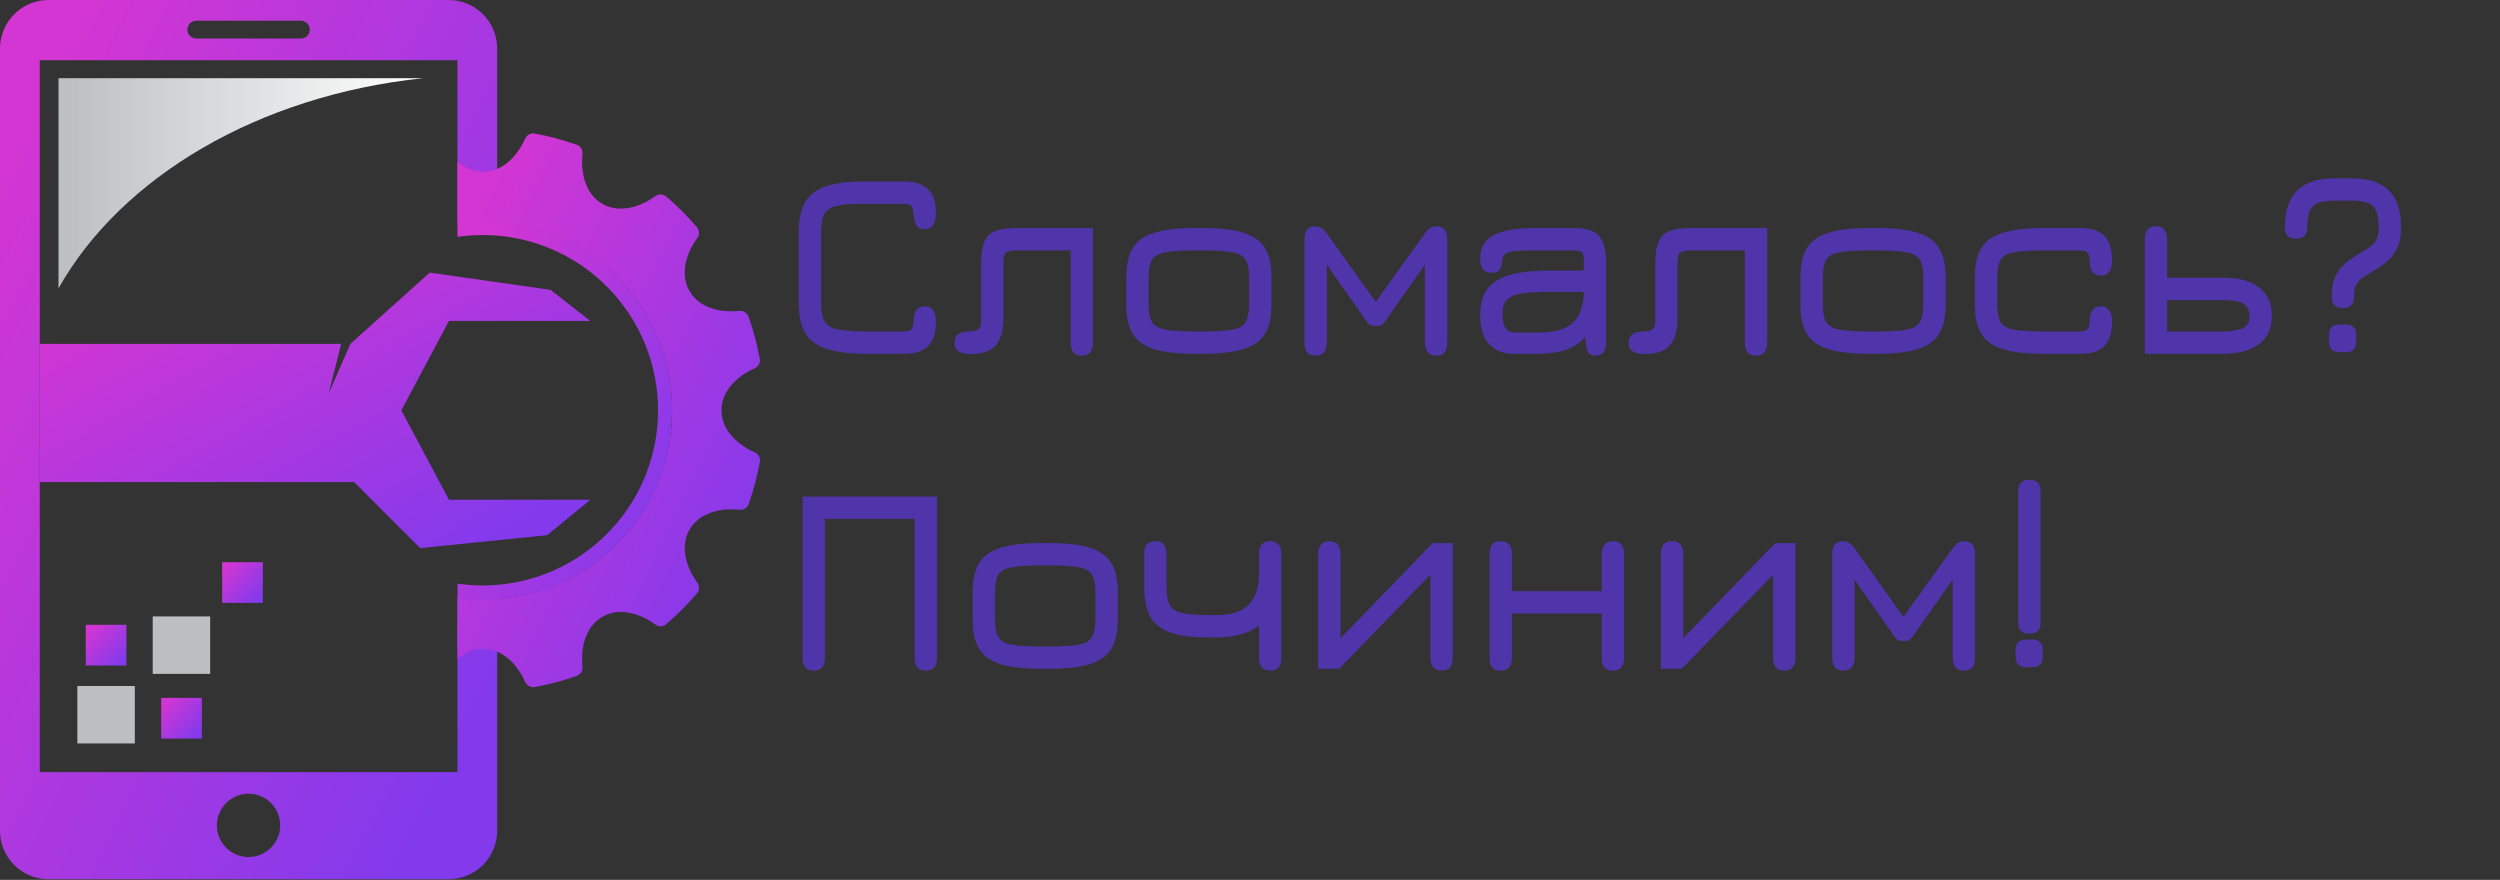 <?xml version="1.0" encoding="UTF-8"?> <svg xmlns="http://www.w3.org/2000/svg" width="1881" height="662" viewBox="0 0 1881 662" fill="none"><rect x="0" y="0" width="1881" height="662" fill="#333333" stroke="none"/> <path d="M652.8 266.2C639.933 266.2 629.733 265 622.2 262.6C614.667 260.2 609.233 256.233 605.9 250.7C602.633 245.167 601 237.667 601 228.2V174.6C601 165.267 602.567 157.833 605.7 152.3C608.833 146.767 613.933 142.767 621 140.3C628.067 137.833 637.467 136.6 649.2 136.6H681C686.267 136.6 690.6 137.533 694 139.4C697.467 141.2 700.033 143.833 701.7 147.3C703.367 150.767 704.2 154.933 704.2 159.8C704.2 168.2 701.4 172.4 695.8 172.4C692.8 172.4 690.7 171.467 689.5 169.6C688.3 167.667 687.6 165.067 687.4 161.8C687.2 158.667 686.733 156.5 686 155.3C685.333 154.033 683.2 153.4 679.6 153.4H649.2C640.4 153.4 633.733 153.933 629.2 155C624.733 156.067 621.7 158.167 620.1 161.3C618.567 164.367 617.8 168.933 617.8 175V227.8C617.8 233.933 618.633 238.567 620.3 241.7C621.967 244.767 625.3 246.833 630.3 247.9C635.3 248.9 642.8 249.4 652.8 249.4H679.6C683.2 249.4 685.333 248.767 686 247.5C686.733 246.233 687.2 244.067 687.4 241C687.733 237.2 688.533 234.5 689.8 232.9C691.133 231.233 693.133 230.4 695.8 230.4C698.733 230.467 700.867 231.533 702.2 233.6C703.533 235.6 704.2 238.8 704.2 243.2C704.2 248.067 703.367 252.233 701.7 255.7C700.033 259.1 697.467 261.7 694 263.5C690.6 265.3 686.267 266.2 681 266.2H652.8ZM813.972 267.6C808.372 267.6 805.572 264.333 805.572 257.8V188.4H765.972C761.505 188.4 758.539 188.933 757.072 190C755.672 191.067 754.972 193.267 754.972 196.6V239C754.972 245.4 754.105 250.633 752.372 254.7C750.639 258.7 747.939 261.667 744.272 263.6C740.605 265.467 735.839 266.4 729.972 266.4C726.505 266.4 723.672 265.767 721.472 264.5C719.272 263.233 718.172 261 718.172 257.8C718.172 252.2 721.705 249.4 728.772 249.4C732.372 249.4 734.839 248.833 736.172 247.7C737.505 246.567 738.172 244.467 738.172 241.4V198.8C738.172 191.733 738.939 186.233 740.472 182.3C742.005 178.367 744.672 175.6 748.472 174C752.339 172.4 757.639 171.6 764.372 171.6H822.372V257.6C822.372 264.267 819.572 267.6 813.972 267.6ZM899.238 266.2C886.438 266.2 876.238 265.067 868.638 262.8C861.104 260.467 855.671 256.633 852.338 251.3C849.071 245.9 847.438 238.6 847.438 229.4V208.4C847.438 199.2 849.071 191.933 852.338 186.6C855.671 181.2 861.104 177.367 868.638 175.1C876.238 172.767 886.438 171.6 899.238 171.6H905.038C917.838 171.6 928.004 172.767 935.538 175.1C943.071 177.433 948.471 181.3 951.737 186.7C955.004 192.033 956.638 199.267 956.638 208.4V229.4C956.638 238.533 955.004 245.8 951.737 251.2C948.471 256.533 943.071 260.367 935.538 262.7C928.004 265.033 917.838 266.2 905.038 266.2H899.238ZM899.238 249.4H905.038C915.038 249.4 922.504 248.933 927.438 248C932.438 247 935.738 245.033 937.338 242.1C939.004 239.1 939.838 234.667 939.838 228.8V209C939.838 203.067 939.004 198.633 937.338 195.7C935.738 192.767 932.438 190.833 927.438 189.9C922.504 188.9 915.038 188.4 905.038 188.4H899.238C889.171 188.4 881.638 188.9 876.638 189.9C871.638 190.833 868.304 192.767 866.638 195.7C865.038 198.633 864.238 203.067 864.238 209V228.8C864.238 234.667 865.038 239.1 866.638 242.1C868.304 245.033 871.638 247 876.638 248C881.638 248.933 889.171 249.4 899.238 249.4ZM989.888 267.6C984.288 267.6 981.488 264.4 981.488 258V180C981.488 173.467 984.154 170.2 989.488 170.2C992.754 170.2 995.621 171.9 998.088 175.3L1035.09 227.1L1072.29 175.3C1074.69 171.9 1077.49 170.2 1080.69 170.2C1086.15 170.2 1088.89 173.467 1088.89 180V258C1088.89 264.4 1086.09 267.6 1080.49 267.6C1074.89 267.6 1072.09 264.2 1072.09 257.4V199.2L1041.59 242.6C1040.25 244.467 1038.22 245.4 1035.49 245.4C1034.22 245.4 1032.95 245.2 1031.69 244.8C1030.49 244.4 1029.52 243.667 1028.79 242.6L998.288 199.2V257.4C998.288 264.2 995.488 267.6 989.888 267.6ZM1199.85 267.6C1198.18 267.6 1196.82 267.1 1195.75 266.1C1194.68 265.167 1193.88 263.133 1193.35 260C1192.88 256.867 1192.65 252.067 1192.65 245.6L1194.85 250.8C1190.65 256.6 1185.38 260.633 1179.05 262.9C1172.78 265.1 1165.38 266.2 1156.85 266.2H1138.25C1130.98 266.2 1125.05 263.8 1120.45 259C1115.92 254.133 1113.65 246.8 1113.65 237C1113.65 230.867 1114.65 225.7 1116.65 221.5C1118.65 217.233 1121.75 213.8 1125.95 211.2C1130.15 208.533 1135.52 206.6 1142.05 205.4C1148.58 204.2 1156.38 203.6 1165.45 203.6H1199.25L1191.65 210.4V195.6C1191.65 192.667 1191.15 190.733 1190.15 189.8C1189.22 188.867 1187.12 188.4 1183.85 188.4H1155.65C1148.92 188.4 1143.75 188.567 1140.15 188.9C1136.62 189.233 1134.15 189.9 1132.75 190.9C1131.35 191.833 1130.58 193.2 1130.45 195C1130.18 198.467 1129.55 201.033 1128.55 202.7C1127.55 204.367 1125.38 205.2 1122.05 205.2C1116.45 205.2 1113.65 201.6 1113.65 194.4C1113.65 186.467 1116.95 180.7 1123.55 177.1C1130.15 173.433 1140.38 171.6 1154.25 171.6H1185.25C1193.78 171.6 1199.78 173.633 1203.25 177.7C1206.72 181.767 1208.45 188.8 1208.45 198.8V258C1208.45 264.4 1205.58 267.6 1199.85 267.6ZM1138.85 250.2H1156.85C1169.45 250.2 1178.38 247.667 1183.65 242.6C1188.98 237.467 1191.65 229.4 1191.65 218.4L1192.85 219.6H1165.45C1156.65 219.6 1149.68 220.033 1144.55 220.9C1139.48 221.7 1135.85 223.3 1133.65 225.7C1131.52 228.1 1130.45 231.667 1130.45 236.4C1130.45 240.667 1131.18 244.033 1132.65 246.5C1134.18 248.967 1136.25 250.2 1138.85 250.2ZM1321.2 267.6C1315.6 267.6 1312.8 264.333 1312.8 257.8V188.4H1273.2C1268.73 188.4 1265.77 188.933 1264.3 190C1262.9 191.067 1262.2 193.267 1262.2 196.6V239C1262.2 245.4 1261.33 250.633 1259.6 254.7C1257.87 258.7 1255.17 261.667 1251.5 263.6C1247.83 265.467 1243.07 266.4 1237.2 266.4C1233.73 266.4 1230.9 265.767 1228.7 264.5C1226.5 263.233 1225.4 261 1225.4 257.8C1225.4 252.2 1228.93 249.4 1236 249.4C1239.6 249.4 1242.07 248.833 1243.4 247.7C1244.73 246.567 1245.4 244.467 1245.4 241.4V198.8C1245.4 191.733 1246.17 186.233 1247.7 182.3C1249.23 178.367 1251.9 175.6 1255.7 174C1259.57 172.4 1264.87 171.6 1271.6 171.6H1329.6V257.6C1329.6 264.267 1326.8 267.6 1321.2 267.6ZM1406.46 266.2C1393.66 266.2 1383.46 265.067 1375.86 262.8C1368.33 260.467 1362.9 256.633 1359.56 251.3C1356.3 245.9 1354.66 238.6 1354.66 229.4V208.4C1354.66 199.2 1356.3 191.933 1359.56 186.6C1362.9 181.2 1368.33 177.367 1375.86 175.1C1383.46 172.767 1393.66 171.6 1406.46 171.6H1412.26C1425.06 171.6 1435.23 172.767 1442.76 175.1C1450.3 177.433 1455.7 181.3 1458.96 186.7C1462.23 192.033 1463.86 199.267 1463.86 208.4V229.4C1463.86 238.533 1462.23 245.8 1458.96 251.2C1455.7 256.533 1450.3 260.367 1442.76 262.7C1435.23 265.033 1425.06 266.2 1412.26 266.2H1406.46ZM1406.46 249.4H1412.26C1422.26 249.4 1429.73 248.933 1434.66 248C1439.66 247 1442.96 245.033 1444.56 242.1C1446.23 239.1 1447.06 234.667 1447.06 228.8V209C1447.06 203.067 1446.23 198.633 1444.56 195.7C1442.96 192.767 1439.66 190.833 1434.66 189.9C1429.73 188.9 1422.26 188.4 1412.26 188.4H1406.46C1396.4 188.4 1388.86 188.9 1383.86 189.9C1378.86 190.833 1375.53 192.767 1373.86 195.7C1372.26 198.633 1371.46 203.067 1371.46 209V228.8C1371.46 234.667 1372.26 239.1 1373.86 242.1C1375.53 245.033 1378.86 247 1383.86 248C1388.86 248.933 1396.4 249.4 1406.46 249.4ZM1537.71 266.2C1524.91 266.2 1514.71 265.067 1507.11 262.8C1499.58 260.467 1494.15 256.633 1490.81 251.3C1487.55 245.9 1485.91 238.6 1485.91 229.4V208.4C1485.91 199.2 1487.55 191.933 1490.81 186.6C1494.15 181.2 1499.58 177.367 1507.11 175.1C1514.71 172.767 1524.91 171.6 1537.71 171.6H1565.91C1571.18 171.6 1575.51 172.5 1578.91 174.3C1582.38 176.033 1584.95 178.733 1586.61 182.4C1588.28 186 1589.11 190.6 1589.11 196.2C1589.11 199.8 1588.38 202.567 1586.91 204.5C1585.51 206.433 1583.45 207.4 1580.71 207.4C1578.05 207.4 1575.98 206.5 1574.51 204.7C1573.05 202.833 1572.31 200.267 1572.31 197C1572.31 193.667 1571.78 191.4 1570.71 190.2C1569.65 189 1567.58 188.4 1564.51 188.4H1537.71C1527.65 188.4 1520.11 188.9 1515.11 189.9C1510.11 190.833 1506.78 192.767 1505.11 195.7C1503.51 198.633 1502.71 203.067 1502.71 209V228.8C1502.71 234.667 1503.51 239.1 1505.11 242.1C1506.78 245.033 1510.11 247 1515.11 248C1520.11 248.933 1527.65 249.4 1537.71 249.4H1564.51C1567.65 249.4 1569.71 248.833 1570.71 247.7C1571.78 246.567 1572.31 244.333 1572.31 241C1572.31 237.867 1573.01 235.333 1574.41 233.4C1575.81 231.4 1577.85 230.4 1580.51 230.4C1583.11 230.4 1585.18 231.367 1586.71 233.3C1588.31 235.167 1589.11 238 1589.11 241.8C1589.11 247.333 1588.28 251.933 1586.61 255.6C1584.95 259.2 1582.38 261.867 1578.91 263.6C1575.51 265.333 1571.18 266.2 1565.91 266.2H1537.71ZM1613.72 266.2V180C1613.72 173.467 1616.52 170.2 1622.12 170.2C1627.72 170.2 1630.52 173.467 1630.52 180V209H1673.52C1681.19 209 1687.65 210.133 1692.92 212.4C1698.25 214.6 1702.32 217.833 1705.12 222.1C1707.92 226.3 1709.32 231.467 1709.32 237.6C1709.32 243.667 1707.92 248.833 1705.12 253.1C1702.39 257.3 1698.35 260.5 1693.02 262.7C1687.69 264.9 1681.19 266.067 1673.52 266.2H1613.72ZM1630.52 249.4H1671.72C1677.25 249.4 1682.09 248.733 1686.22 247.4C1690.42 246 1692.52 243.067 1692.52 238.6C1692.52 234.933 1691.72 232.2 1690.12 230.4C1688.59 228.533 1686.29 227.3 1683.22 226.7C1680.15 226.1 1676.32 225.8 1671.72 225.8H1630.52V249.4ZM1762.75 231.8C1757.15 231.8 1754.35 229 1754.35 223.4C1754.35 216.333 1755.55 210.667 1757.95 206.4C1760.42 202.133 1763.35 198.767 1766.75 196.3C1770.15 193.833 1773.28 191.8 1776.15 190.2C1779.08 188.467 1781.55 186.867 1783.55 185.4C1785.62 183.933 1787.15 182.133 1788.15 180C1789.22 177.867 1789.75 174.933 1789.75 171.2C1789.75 163.267 1788.35 157.933 1785.55 155.2C1782.82 152.4 1777.48 151 1769.55 151H1756.15C1748.28 151 1742.95 152.433 1740.15 155.3C1737.35 158.167 1735.95 163.467 1735.95 171.2C1735.95 176.8 1733.15 179.6 1727.55 179.6C1721.95 179.6 1719.15 176.8 1719.15 171.2C1719.15 158.8 1722.22 149.533 1728.35 143.4C1734.48 137.267 1743.75 134.2 1756.15 134.2H1769.55C1782.08 134.2 1791.38 137.233 1797.45 143.3C1803.52 149.367 1806.55 158.667 1806.55 171.2C1806.55 178.267 1805.32 183.933 1802.85 188.2C1800.45 192.467 1797.55 195.833 1794.15 198.3C1790.75 200.767 1787.62 202.8 1784.75 204.4C1781.82 206.133 1779.32 207.733 1777.25 209.2C1775.25 210.667 1773.72 212.467 1772.65 214.6C1771.65 216.733 1771.15 219.667 1771.15 223.4C1771.15 229 1768.35 231.8 1762.75 231.8ZM1760.35 265C1755.02 265 1752.35 262.333 1752.35 257V252C1752.35 246.8 1755.02 244.2 1760.35 244.2H1765.15C1770.22 244.2 1772.75 246.8 1772.75 252V257C1772.75 262.333 1770.22 265 1765.15 265H1760.35ZM612.2 504.6C606.6 504.6 603.8 501.4 603.8 495V373.6H705V495C705 501.4 702.2 504.6 696.6 504.6C691 504.6 688.2 501.4 688.2 495V390.4H620.6V495C620.6 501.4 617.8 504.6 612.2 504.6ZM783.613 503.2C770.813 503.2 760.613 502.067 753.013 499.8C745.479 497.467 740.046 493.633 736.713 488.3C733.446 482.9 731.813 475.6 731.813 466.4V445.4C731.813 436.2 733.446 428.933 736.713 423.6C740.046 418.2 745.479 414.367 753.013 412.1C760.613 409.767 770.813 408.6 783.613 408.6H789.413C802.213 408.6 812.379 409.767 819.913 412.1C827.446 414.433 832.846 418.3 836.112 423.7C839.379 429.033 841.013 436.267 841.013 445.4V466.4C841.013 475.533 839.379 482.8 836.112 488.2C832.846 493.533 827.446 497.367 819.913 499.7C812.379 502.033 802.213 503.2 789.413 503.2H783.613ZM783.613 486.4H789.413C799.413 486.4 806.879 485.933 811.813 485C816.813 484 820.113 482.033 821.713 479.1C823.379 476.1 824.213 471.667 824.213 465.8V446C824.213 440.067 823.379 435.633 821.713 432.7C820.113 429.767 816.813 427.833 811.813 426.9C806.879 425.9 799.413 425.4 789.413 425.4H783.613C773.546 425.4 766.013 425.9 761.013 426.9C756.013 427.833 752.679 429.767 751.013 432.7C749.413 435.633 748.613 440.067 748.613 446V465.8C748.613 471.667 749.413 476.1 751.013 479.1C752.679 482.033 756.013 484 761.013 485C766.013 485.933 773.546 486.4 783.613 486.4ZM955.863 504.6C950.129 504.6 947.263 501.4 947.263 495V470.8C939.129 476.667 928.663 479.6 915.863 479.6H908.863C897.196 479.6 887.829 478.4 880.763 476C873.763 473.533 868.696 469.567 865.563 464.1C862.429 458.567 860.863 451.267 860.863 442.2V416.8C860.863 410.4 863.663 407.2 869.263 407.2C874.863 407.2 877.663 410.4 877.663 416.8V441.6C877.663 447.533 878.463 452.033 880.063 455.1C881.663 458.1 884.696 460.133 889.163 461.2C893.629 462.267 900.196 462.8 908.863 462.8H915.863C926.396 462.8 934.263 460.2 939.463 455C944.663 449.8 947.263 441.933 947.263 431.4V416.8C947.263 410.4 950.063 407.2 955.663 407.2C961.263 407.2 964.063 410.4 964.063 416.8V494.8C964.063 501.333 961.329 504.6 955.863 504.6ZM1084.64 504.6C1079.04 504.6 1076.24 501.133 1076.24 494.2V432.4L1007.54 503.2H991.844V417C991.844 410.467 994.644 407.2 1000.24 407.2C1005.84 407.2 1008.64 410.667 1008.64 417.6V480.2L1077.94 408.6H1093.04V494.8C1093.04 501.333 1090.24 504.6 1084.64 504.6ZM1129.15 504.6C1123.55 504.6 1120.75 501.4 1120.75 495V417C1120.75 410.467 1123.41 407.2 1128.75 407.2C1134.61 407.2 1137.55 410.467 1137.55 417V444.8H1205.15V417C1205.15 410.467 1207.95 407.2 1213.55 407.2C1219.15 407.2 1221.95 410.467 1221.95 417V495C1221.95 501.4 1219.15 504.6 1213.55 504.6C1207.95 504.6 1205.15 501.4 1205.15 495V461.6H1137.55V495C1137.55 501.4 1134.75 504.6 1129.15 504.6ZM1342.46 504.6C1336.86 504.6 1334.06 501.133 1334.06 494.2V432.4L1265.36 503.2H1249.66V417C1249.66 410.467 1252.46 407.2 1258.06 407.2C1263.66 407.2 1266.46 410.667 1266.46 417.6V480.2L1335.76 408.6H1350.86V494.8C1350.86 501.333 1348.06 504.6 1342.46 504.6ZM1386.96 504.6C1381.36 504.6 1378.56 501.4 1378.56 495V417C1378.56 410.467 1381.22 407.2 1386.56 407.2C1389.82 407.2 1392.69 408.9 1395.16 412.3L1432.16 464.1L1469.36 412.3C1471.76 408.9 1474.56 407.2 1477.76 407.2C1483.22 407.2 1485.96 410.467 1485.96 417V495C1485.96 501.4 1483.16 504.6 1477.56 504.6C1471.96 504.6 1469.16 501.2 1469.16 494.4V436.2L1438.66 479.6C1437.32 481.467 1435.29 482.4 1432.56 482.4C1431.29 482.4 1430.02 482.2 1428.76 481.8C1427.56 481.4 1426.59 480.667 1425.86 479.6L1395.36 436.2V494.4C1395.36 501.2 1392.56 504.6 1386.96 504.6ZM1526.92 476.8C1521.32 476.8 1518.52 474 1518.52 468.4V369.4C1518.52 363.8 1521.32 361 1526.92 361C1532.52 361 1535.32 363.8 1535.32 369.4V468.4C1535.32 474 1532.52 476.8 1526.92 476.8ZM1524.52 502C1519.19 502 1516.52 499.333 1516.52 494V489C1516.52 483.8 1519.19 481.2 1524.52 481.2H1529.32C1534.39 481.2 1536.92 483.8 1536.92 489V494C1536.92 499.333 1534.39 502 1529.32 502H1524.52Z" fill="#5034AA"></path> <path d="M444.209 376.01L411.719 402.65L316.099 412.39L266.419 362.72H29.779V258.73H256.669L247.379 295.87L263.629 258.73L323.289 205.11L414.269 218.11L444.139 241.49H337.799L301.959 308.76L337.799 376.01H444.209Z" fill="url(#paint0_linear_108_66)"></path> <path d="M363.43 166.52C367.01 166.52 370.56 166.64 374.07 166.9V36.52C374.07 26.834 370.222 17.545 363.374 10.697C356.525 3.848 347.236 1.23231e-05 337.55 1.23231e-05H36.55C31.752 -0.004 27 0.938 22.565 2.771C18.131 4.605 14.101 7.294 10.707 10.686C7.313 14.077 4.62 18.105 2.783 22.538C0.946 26.97 -1.619e-06 31.722 0 36.52L0 625C0 634.686 3.848 643.975 10.697 650.824C17.545 657.672 26.834 661.52 36.52 661.52H337.52C342.318 661.524 347.071 660.582 351.505 658.749C355.939 656.915 359.969 654.226 363.363 650.834C366.757 647.443 369.45 643.415 371.287 638.983C373.124 634.55 374.07 629.798 374.07 625V450.52C370.563 450.78 367.017 450.91 363.43 450.91C356.984 450.915 350.546 450.477 344.16 449.6V580.93H29.91V45.27H344.16V167.82C350.546 166.946 356.984 166.512 363.43 166.52ZM187 597.2C191.71 597.198 196.315 598.593 200.232 601.209C204.149 603.824 207.202 607.543 209.006 611.894C210.809 616.245 211.281 621.033 210.363 625.653C209.445 630.272 207.177 634.516 203.846 637.846C200.516 641.177 196.272 643.445 191.653 644.363C187.033 645.281 182.245 644.809 177.894 643.006C173.543 641.202 169.824 638.149 167.209 634.232C164.593 630.315 163.198 625.71 163.2 621C163.203 614.689 165.711 608.637 170.174 604.174C174.637 599.711 180.689 597.203 187 597.2ZM231.13 27C230.51 27.629 229.773 28.129 228.959 28.472C228.146 28.816 227.273 28.995 226.39 29H147.68C146.801 29 145.93 28.827 145.118 28.49C144.305 28.153 143.567 27.659 142.946 27.037C142.325 26.415 141.832 25.676 141.496 24.863C141.161 24.05 140.989 23.179 140.99 22.3C140.99 20.526 141.695 18.824 142.949 17.57C144.204 16.315 145.906 15.61 147.68 15.61H226.39C227.706 15.619 228.99 16.015 230.082 16.748C231.174 17.482 232.026 18.521 232.531 19.736C233.037 20.95 233.173 22.287 232.924 23.579C232.675 24.871 232.051 26.061 231.13 27Z" fill="url(#paint1_linear_108_66)"></path> <path d="M567.88 340.38C556.48 335.32 547.98 327.38 544.53 318.05C542.284 312.023 542.284 305.388 544.53 299.36C547.97 290.05 556.47 282.11 567.87 277.04C568.815 276.625 569.649 275.993 570.304 275.196C570.959 274.398 571.416 273.458 571.64 272.45C571.826 271.58 571.826 270.68 571.64 269.81C569.655 259.097 566.837 248.555 563.21 238.28C562.923 237.444 562.463 236.677 561.86 236.03C561.165 235.266 560.299 234.675 559.333 234.307C558.367 233.939 557.328 233.803 556.3 233.91C543.92 235.22 532.61 232.62 524.96 226.3C519.953 222.19 516.618 216.394 515.58 210C513.95 200.23 517.33 189.17 524.64 179.11C525.254 178.282 525.664 177.32 525.837 176.304C526.011 175.288 525.943 174.245 525.64 173.26C525.383 172.41 524.951 171.623 524.37 170.95C517.28 162.67 509.56 154.95 501.28 147.86C500.154 146.899 498.737 146.344 497.257 146.284C495.778 146.224 494.321 146.663 493.12 147.53C483.04 154.84 471.96 158.23 462.18 156.58C455.774 155.522 449.972 152.166 445.86 147.14C439.57 139.49 436.98 128.2 438.28 115.84C438.391 114.813 438.257 113.774 437.89 112.808C437.524 111.842 436.934 110.976 436.17 110.28C435.524 109.673 434.758 109.21 433.92 108.92C423.644 105.292 413.098 102.477 402.38 100.5C401.497 100.31 400.583 100.31 399.7 100.5C398.703 100.733 397.773 101.194 396.984 101.846C396.194 102.498 395.567 103.325 395.15 104.26C390.32 115.13 382.88 123.35 374.15 127.09C373.73 127.28 373.29 127.44 372.85 127.61C366.825 129.85 360.195 129.85 354.17 127.61C350.528 126.22 347.165 124.188 344.24 121.61V167.82C350.626 166.947 357.065 166.512 363.51 166.52C367.09 166.52 370.64 166.64 374.15 166.9C409.921 169.589 443.354 185.696 467.75 211.994C492.145 238.293 505.702 272.839 505.702 308.71C505.702 344.582 492.145 379.128 467.75 405.426C443.354 431.724 409.921 447.832 374.15 450.52C370.644 450.78 367.097 450.91 363.51 450.91C357.065 450.915 350.626 450.477 344.24 449.6V495.81C347.159 493.225 350.524 491.192 354.17 489.81C360.193 487.556 366.828 487.556 372.85 489.81C373.29 489.97 373.73 490.13 374.15 490.32C382.91 494.06 390.35 502.32 395.15 513.15C395.565 514.087 396.192 514.915 396.982 515.567C397.771 516.22 398.702 516.68 399.7 516.91C400.581 517.112 401.493 517.129 402.38 516.96C413.098 514.98 423.644 512.161 433.92 508.53C434.758 508.24 435.524 507.777 436.17 507.17C436.934 506.475 437.524 505.609 437.89 504.643C438.257 503.677 438.391 502.638 438.28 501.61C436.98 489.25 439.57 477.95 445.86 470.3C449.97 465.277 455.768 461.922 462.17 460.86C471.96 459.21 483.04 462.59 493.12 469.91C493.949 470.515 494.907 470.921 495.918 471.094C496.929 471.268 497.967 471.205 498.95 470.91C499.806 470.636 500.598 470.194 501.28 469.61C509.56 462.52 517.28 454.8 524.37 446.52C524.953 445.849 525.386 445.062 525.64 444.21C525.943 443.225 526.011 442.182 525.837 441.166C525.664 440.15 525.254 439.189 524.64 438.36C517.33 428.3 513.94 417.23 515.64 407.45C516.68 401.05 520.028 395.252 525.05 391.15C532.7 384.82 544.05 382.22 556.4 383.54C557.428 383.643 558.466 383.505 559.431 383.137C560.396 382.769 561.262 382.181 561.96 381.42C562.561 380.771 563.02 380.005 563.31 379.17C566.936 368.892 569.754 358.347 571.74 347.63C571.914 346.757 571.897 345.856 571.69 344.99C571.468 343.974 571.007 343.025 570.344 342.223C569.681 341.421 568.837 340.79 567.88 340.38Z" fill="url(#paint2_linear_108_66)"></path> <path d="M505.65 306.49C505.65 306.01 505.65 305.49 505.65 305.03C505.59 302.46 505.45 299.91 505.25 297.37C505.25 296.9 505.18 296.42 505.13 295.95C505.04 294.75 504.91 293.55 504.77 292.34C504.6 290.85 504.4 289.34 504.19 287.87C503.258 281.493 501.888 275.188 500.09 269C499.5 267 498.86 264.91 498.18 262.91C492.658 246.566 484.185 231.375 473.18 218.09C472.81 217.64 472.45 217.21 472.07 216.77C471.69 216.33 471.34 215.9 470.96 215.48C469.5 213.79 468.01 212.13 466.46 210.48L465.4 209.38L465.1 209.06C464.72 208.69 464.34 208.31 463.98 207.93L462.51 206.48L461.43 205.48C460.63 204.72 459.84 203.98 459.03 203.25C458.7 202.94 458.37 202.65 458.03 202.36C457.51 201.88 456.98 201.42 456.45 200.97C455.59 200.22 454.73 199.49 453.86 198.77C453.21 198.23 452.56 197.71 451.91 197.18C451.26 196.65 450.72 196.25 450.11 195.78C433.008 182.529 413.077 173.408 391.87 169.13C389.56 168.64 387.21 168.23 384.87 167.88C383.12 167.61 381.38 167.38 379.61 167.18C378.42 167.04 377.22 166.92 376.02 166.82L374.53 166.69C372.02 166.5 369.48 166.36 366.94 166.3H365.47H363.26H361.05H359.59C357.02 166.36 354.47 166.5 351.93 166.7L350.5 166.82C349.29 166.92 348.1 167.04 346.9 167.18L345.54 167.35C345.09 167.35 344.63 167.46 344.18 167.52V178.21C374.07 173.852 404.55 179.884 430.527 195.299C456.503 210.713 476.403 234.576 486.9 262.9C487.64 264.9 488.34 266.9 488.99 268.99C497.476 295.884 497.125 324.789 487.99 351.47C487.3 353.53 486.54 355.56 485.73 357.56C475.934 382.027 459.039 403.002 437.219 417.784C415.4 432.565 389.655 440.477 363.3 440.5C356.914 440.503 350.537 440.039 344.22 439.11V449.81C344.67 449.87 345.13 449.94 345.58 449.98L346.94 450.15C348.14 450.29 349.33 450.41 350.54 450.51L351.97 450.63C354.51 450.83 357.06 450.97 359.63 451.03H361.09H363.3H365.51H366.98C369.52 450.97 372.06 450.83 374.57 450.64L376.06 450.51C377.26 450.41 378.46 450.29 379.65 450.15C381.42 449.95 383.16 449.72 384.91 449.45C387.25 449.1 389.6 448.69 391.91 448.21C413.116 443.923 433.047 434.8 450.15 421.55C450.76 421.08 451.36 420.62 451.95 420.15L453.9 418.56C454.77 417.84 455.63 417.11 456.49 416.37C457.02 415.91 457.55 415.45 458.07 414.98C458.4 414.68 458.73 414.39 459.07 414.08C459.88 413.35 460.67 412.61 461.47 411.85L462.55 410.85L464.02 409.4C464.38 409.02 464.76 408.64 465.14 408.27L465.44 407.95L466.5 406.85C468.05 405.24 469.5 403.58 471 401.85C471.38 401.43 471.74 400.99 472.11 400.56C472.48 400.13 472.85 399.69 473.22 399.24L474.22 398.06C474.53 397.68 474.84 397.3 475.14 396.91C484.551 385.056 491.996 371.766 497.19 357.55C497.923 355.55 498.61 353.52 499.25 351.46C501.375 344.59 502.963 337.566 504 330.45L504.24 328.88C504.24 328.54 504.33 328.2 504.38 327.88C504.51 326.95 504.62 326.02 504.72 325.09C504.86 323.89 504.99 322.68 505.08 321.48C505.13 321.01 505.17 320.53 505.2 320.06C505.4 317.52 505.54 314.97 505.6 312.4C505.6 311.91 505.6 311.4 505.6 310.94C505.6 310.2 505.6 309.47 505.6 308.73C505.6 307.99 505.66 307.23 505.65 306.49Z" fill="url(#paint3_linear_108_66)"></path> <path d="M158.13 463.8H114.9V507.03H158.13V463.8Z" fill="#BCBEC0"></path> <path d="M101.441 516.15H58.211V559.38H101.441V516.15Z" fill="#BCBEC0"></path> <path d="M151.89 525.08H121.27V555.7H151.89V525.08Z" fill="url(#paint4_linear_108_66)"></path> <path d="M197.761 422.99H167.141V453.61H197.761V422.99Z" fill="url(#paint5_linear_108_66)"></path> <path d="M95.139 470.1H64.519V500.72H95.139V470.1Z" fill="url(#paint6_linear_108_66)"></path> <path d="M318.33 58.84C194.29 71.81 91 133.38 44 217V58.84H318.33Z" fill="url(#paint7_linear_108_66)"></path> <defs> <linearGradient id="paint0_linear_108_66" x1="46.799" y1="237.442" x2="197.414" y2="507.221" gradientUnits="userSpaceOnUse"> <stop stop-color="#D336D3"></stop> <stop offset="1" stop-color="#823AEC"></stop> </linearGradient> <linearGradient id="paint1_linear_108_66" x1="15.362" y1="103.186" x2="470.635" y2="333.823" gradientUnits="userSpaceOnUse"> <stop stop-color="#D336D3"></stop> <stop offset="1" stop-color="#823AEC"></stop> </linearGradient> <linearGradient id="paint2_linear_108_66" x1="353.588" y1="165.358" x2="634.458" y2="302.8" gradientUnits="userSpaceOnUse"> <stop stop-color="#D336D3"></stop> <stop offset="1" stop-color="#823AEC"></stop> </linearGradient> <linearGradient id="paint3_linear_108_66" x1="350.811" y1="210.713" x2="547.102" y2="310.439" gradientUnits="userSpaceOnUse"> <stop stop-color="#D336D3"></stop> <stop offset="1" stop-color="#823AEC"></stop> </linearGradient> <linearGradient id="paint4_linear_108_66" x1="122.527" y1="529.856" x2="148.507" y2="553.131" gradientUnits="userSpaceOnUse"> <stop stop-color="#D336D3"></stop> <stop offset="1" stop-color="#823AEC"></stop> </linearGradient> <linearGradient id="paint5_linear_108_66" x1="168.398" y1="427.766" x2="194.378" y2="451.041" gradientUnits="userSpaceOnUse"> <stop stop-color="#D336D3"></stop> <stop offset="1" stop-color="#823AEC"></stop> </linearGradient> <linearGradient id="paint6_linear_108_66" x1="65.777" y1="474.876" x2="91.757" y2="498.151" gradientUnits="userSpaceOnUse"> <stop stop-color="#D336D3"></stop> <stop offset="1" stop-color="#823AEC"></stop> </linearGradient> <linearGradient id="paint7_linear_108_66" x1="43.96" y1="137.94" x2="318.33" y2="137.94" gradientUnits="userSpaceOnUse"> <stop stop-color="#BCBEC0"></stop> <stop offset="1" stop-color="white"></stop> </linearGradient> </defs> </svg> 